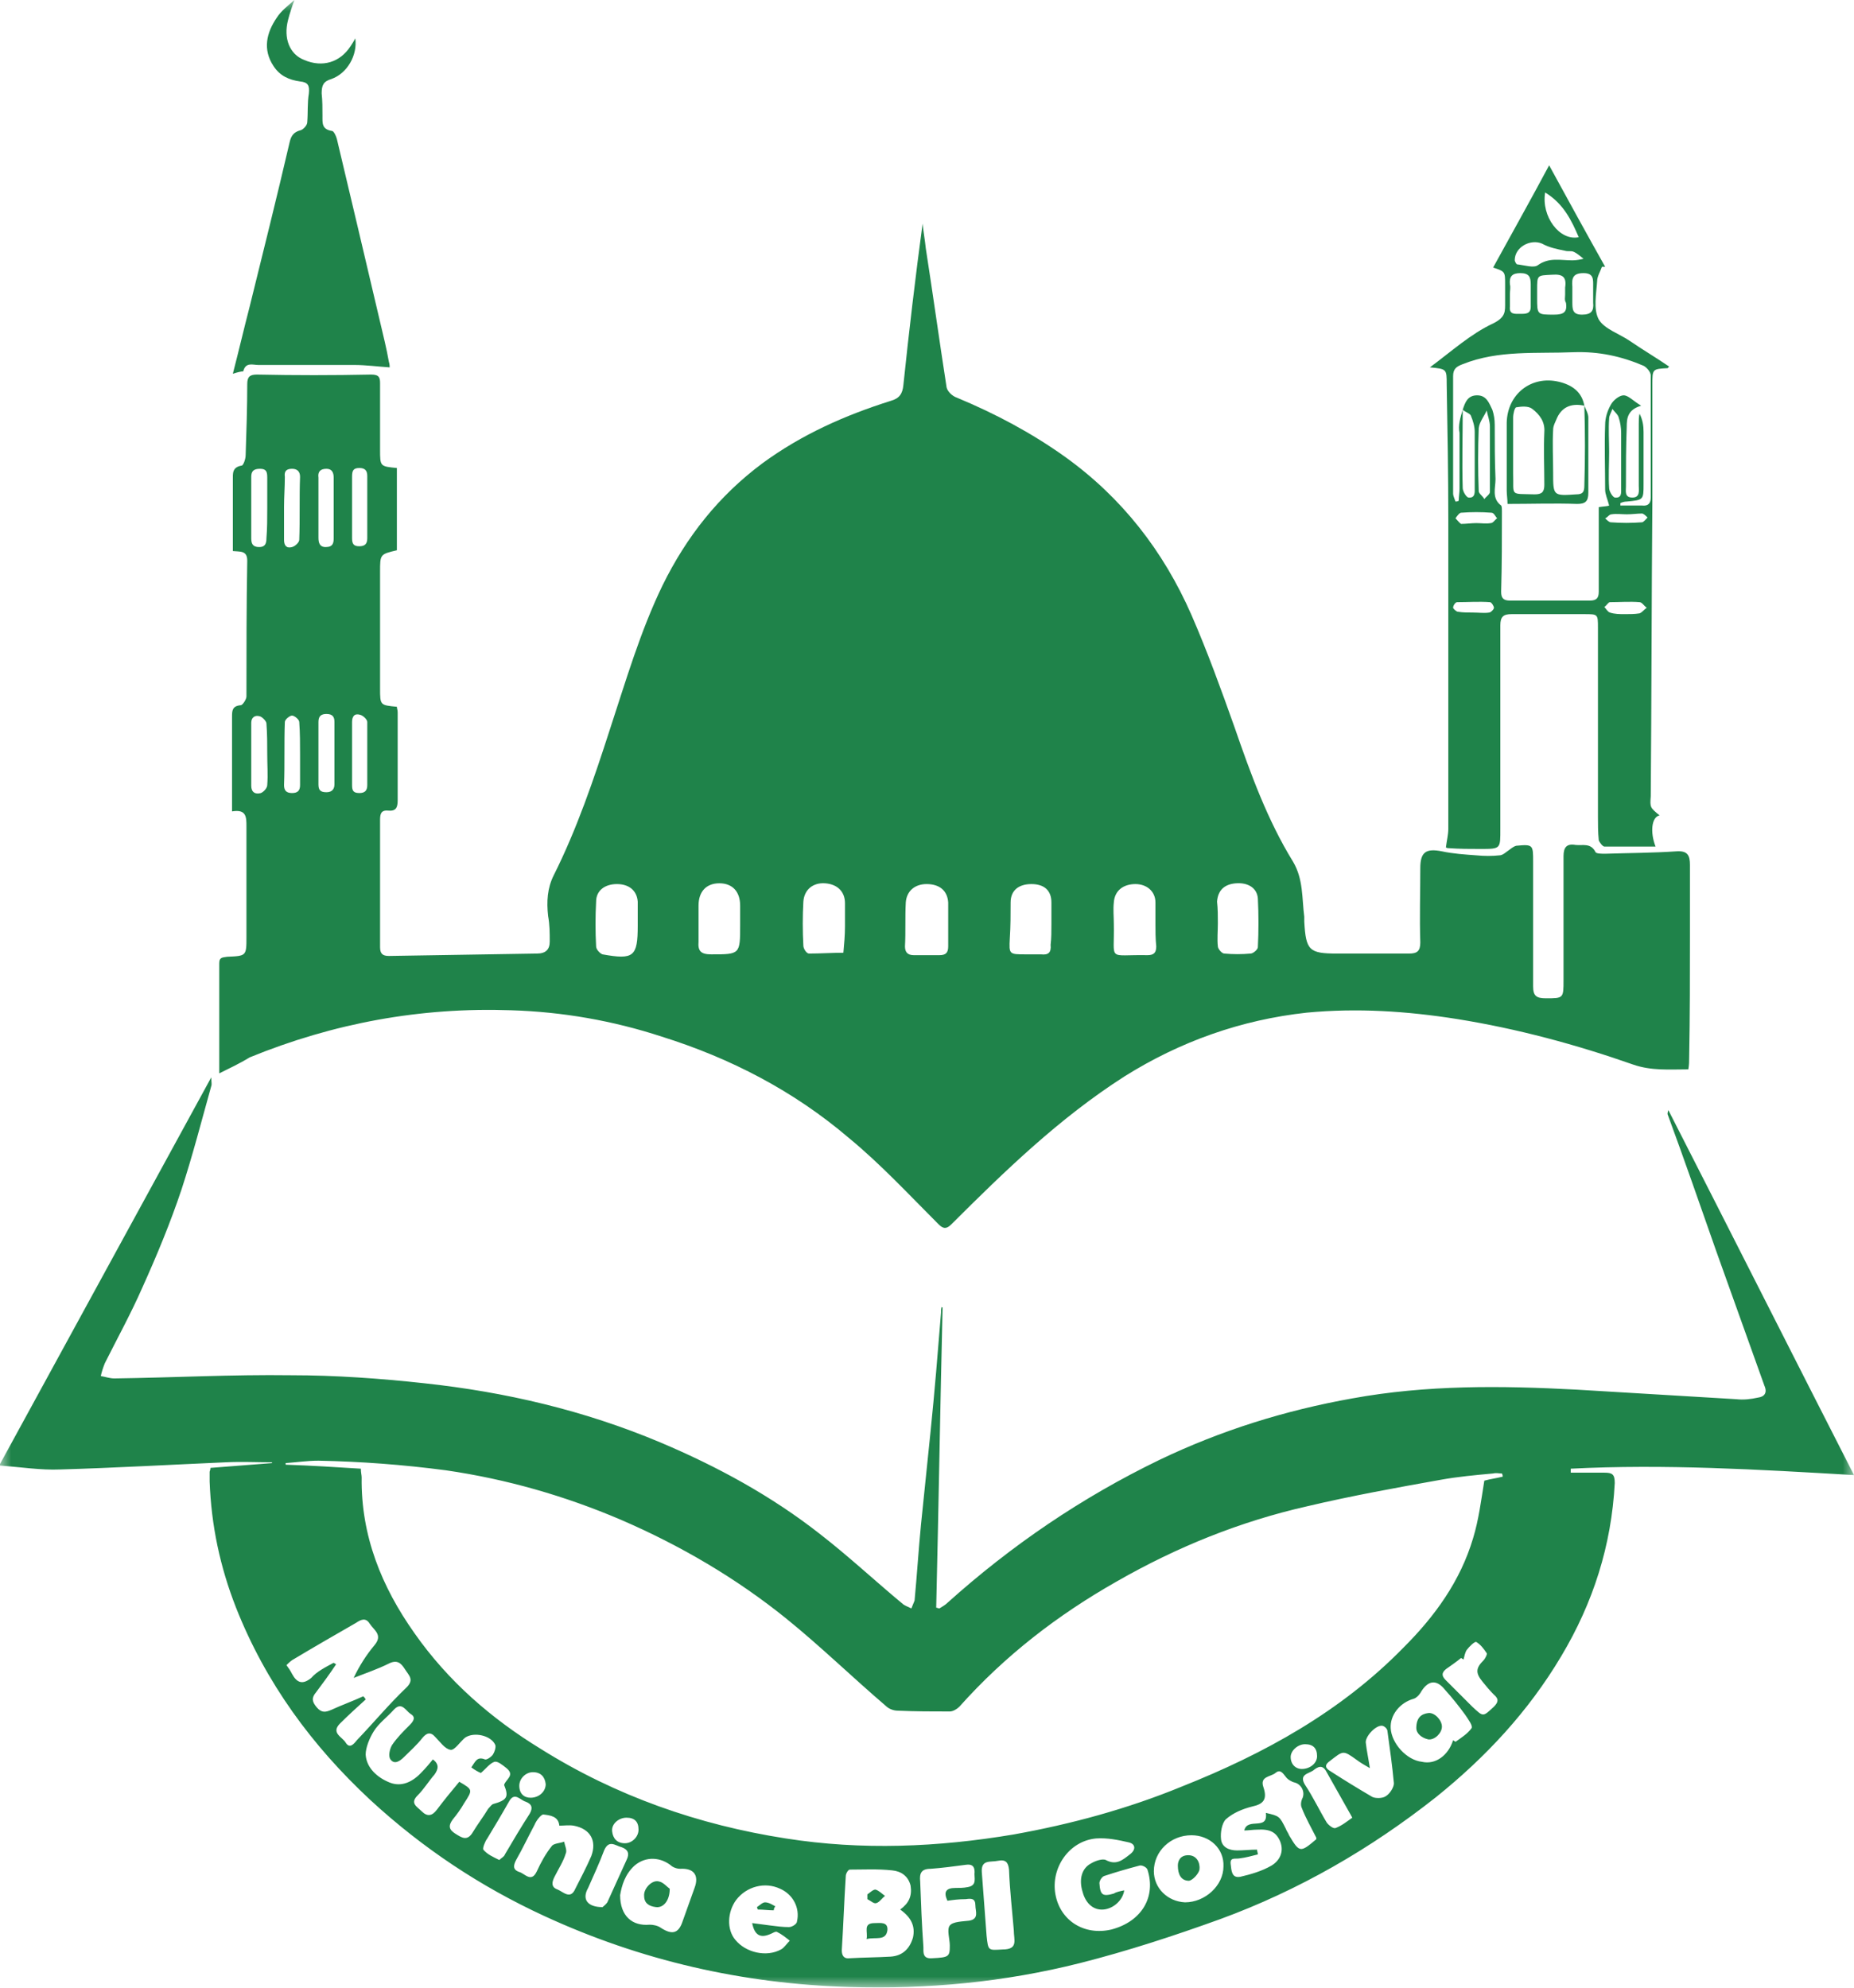 <svg xmlns="http://www.w3.org/2000/svg" width="83" height="89" viewBox="0 0 83 89" fill="none"><g clip-path="url(#clip0_209_215)"><mask id="mask0_209_215" style="mask-type:luminance" maskUnits="userSpaceOnUse" x="-1" y="0" width="84" height="89"><path d="M82.999 0H-0V89H82.999V0Z" fill="white"/></mask><g mask="url(#mask0_209_215)"><path d="M9.815 48.058C9.815 46.413 9.815 44.768 9.815 43.123C9.815 42.837 9.994 42.873 10.173 42.837C11.033 42.801 11.033 42.801 11.033 41.943C11.033 40.298 11.033 38.654 11.033 37.009C11.033 36.58 11.033 36.222 10.388 36.329C10.388 36.043 10.388 35.829 10.388 35.614C10.388 34.434 10.388 33.254 10.388 32.11C10.388 31.824 10.388 31.609 10.782 31.574C10.854 31.574 11.033 31.323 11.033 31.18C11.033 29.142 11.033 27.14 11.069 25.102C11.069 24.637 10.746 24.708 10.424 24.672C10.424 24.136 10.424 23.636 10.424 23.099C10.424 22.563 10.424 22.026 10.424 21.49C10.424 21.204 10.388 20.918 10.818 20.846C10.89 20.846 10.997 20.56 10.997 20.382C11.033 19.309 11.069 18.236 11.069 17.199C11.069 16.878 11.176 16.77 11.499 16.77C13.218 16.806 14.902 16.806 16.621 16.77C16.979 16.77 17.015 16.913 17.015 17.163C17.015 18.165 17.015 19.13 17.015 20.131C17.015 20.882 17.015 20.882 17.767 20.954C17.767 22.169 17.767 23.421 17.767 24.637C17.015 24.816 17.015 24.816 17.015 25.602C17.015 27.354 17.015 29.071 17.015 30.823C17.015 31.574 17.015 31.574 17.767 31.645C17.767 31.717 17.803 31.788 17.803 31.895C17.803 33.218 17.803 34.506 17.803 35.829C17.803 36.151 17.732 36.329 17.373 36.294C17.015 36.258 17.015 36.508 17.015 36.758C17.015 38.046 17.015 39.333 17.015 40.584C17.015 41.192 17.015 41.8 17.015 42.408C17.015 42.694 17.123 42.801 17.409 42.801C19.63 42.766 21.851 42.73 24.036 42.694C24.43 42.694 24.61 42.515 24.61 42.158C24.61 41.764 24.61 41.407 24.538 41.014C24.466 40.37 24.502 39.762 24.789 39.19C25.828 37.116 26.58 34.899 27.296 32.682C28.013 30.501 28.657 28.284 29.66 26.21C30.735 24.029 32.168 22.205 34.138 20.739C35.894 19.452 37.828 18.594 39.87 17.95C40.264 17.843 40.407 17.628 40.443 17.235C40.694 14.839 40.98 12.408 41.303 10.012C41.338 10.37 41.41 10.763 41.446 11.12C41.768 13.194 42.055 15.268 42.377 17.342C42.413 17.521 42.628 17.736 42.843 17.807C44.562 18.522 46.175 19.38 47.679 20.453C50.222 22.277 52.085 24.672 53.339 27.533C54.055 29.178 54.664 30.859 55.273 32.575C55.99 34.649 56.742 36.723 57.888 38.582C58.354 39.369 58.282 40.227 58.39 41.049C58.39 41.121 58.39 41.192 58.39 41.264C58.462 42.551 58.605 42.694 59.858 42.694C60.933 42.694 62.008 42.694 63.083 42.694C63.441 42.694 63.584 42.587 63.584 42.194C63.548 41.085 63.584 39.977 63.584 38.868C63.584 38.153 63.835 37.974 64.551 38.117C65.053 38.225 65.59 38.26 66.091 38.296C66.45 38.332 66.808 38.332 67.13 38.296C67.274 38.296 67.417 38.153 67.525 38.082C67.632 38.01 67.739 37.903 67.882 37.867C68.635 37.795 68.635 37.831 68.635 38.582C68.635 40.441 68.635 42.301 68.635 44.16C68.635 44.589 68.778 44.697 69.208 44.697C69.996 44.697 69.996 44.697 69.996 43.874C69.996 42.015 69.996 40.191 69.996 38.332C69.996 37.938 70.14 37.76 70.533 37.831C70.856 37.867 71.214 37.724 71.429 38.153C71.465 38.225 71.716 38.225 71.859 38.225C72.934 38.189 74.008 38.189 75.047 38.117C75.549 38.082 75.656 38.296 75.656 38.725C75.656 39.762 75.656 40.763 75.656 41.8C75.656 43.66 75.656 45.519 75.62 47.379C75.62 47.522 75.62 47.664 75.584 47.879C74.725 47.879 73.936 47.95 73.112 47.664C70.569 46.771 67.918 46.055 65.232 45.626C62.975 45.269 60.754 45.126 58.497 45.34C55.56 45.662 52.837 46.627 50.33 48.201C47.428 50.06 44.992 52.42 42.592 54.816C42.377 55.03 42.234 55.03 42.019 54.816C40.694 53.493 39.44 52.134 38.007 50.954C35.535 48.844 32.705 47.379 29.625 46.413C27.439 45.698 25.183 45.304 22.89 45.233C18.842 45.09 14.938 45.805 11.176 47.343C10.71 47.629 10.245 47.843 9.815 48.058ZM42.449 41.407C42.449 41.085 42.449 40.728 42.449 40.406C42.413 39.869 42.055 39.583 41.482 39.583C40.944 39.583 40.586 39.905 40.55 40.406C40.514 41.049 40.55 41.729 40.514 42.372C40.514 42.623 40.622 42.766 40.909 42.766C41.303 42.766 41.661 42.766 42.055 42.766C42.342 42.766 42.449 42.658 42.449 42.372C42.449 42.015 42.449 41.693 42.449 41.407ZM51.727 41.371C51.727 41.049 51.727 40.728 51.727 40.406C51.727 39.905 51.333 39.583 50.832 39.583C50.294 39.583 49.9 39.869 49.864 40.406C49.828 40.728 49.864 41.049 49.864 41.371C49.9 43.088 49.542 42.73 51.368 42.766C51.655 42.766 51.763 42.658 51.763 42.372C51.727 42.015 51.727 41.693 51.727 41.371ZM37.828 41.371C37.828 41.049 37.828 40.763 37.828 40.441C37.828 39.905 37.47 39.583 36.932 39.548C36.395 39.512 36.001 39.834 35.965 40.37C35.929 41.014 35.929 41.693 35.965 42.337C35.965 42.48 36.108 42.694 36.216 42.694C36.717 42.694 37.255 42.658 37.756 42.658C37.792 42.265 37.828 41.872 37.828 41.478C37.828 41.443 37.828 41.407 37.828 41.371ZM28.55 41.371C28.55 41.049 28.55 40.692 28.55 40.37C28.514 39.869 28.156 39.583 27.619 39.583C27.081 39.583 26.687 39.869 26.687 40.37C26.651 41.049 26.651 41.693 26.687 42.372C26.687 42.515 26.866 42.694 26.974 42.73C28.371 42.98 28.55 42.837 28.55 41.443C28.55 41.407 28.55 41.371 28.55 41.371ZM54.521 41.336C54.521 41.693 54.485 42.051 54.521 42.372C54.521 42.48 54.7 42.694 54.807 42.694C55.202 42.73 55.596 42.73 55.99 42.694C56.097 42.694 56.312 42.515 56.312 42.408C56.348 41.693 56.348 40.942 56.312 40.227C56.276 39.762 55.882 39.512 55.345 39.548C54.807 39.583 54.521 39.869 54.485 40.37C54.521 40.692 54.521 41.014 54.521 41.336ZM33.135 41.407C33.135 41.121 33.135 40.835 33.135 40.549C33.135 39.905 32.777 39.548 32.204 39.548C31.631 39.548 31.272 39.905 31.272 40.549C31.272 41.085 31.272 41.621 31.272 42.158C31.237 42.587 31.38 42.73 31.846 42.73C33.135 42.73 33.135 42.73 33.135 41.407ZM47.07 41.371C47.07 41.049 47.07 40.728 47.07 40.406C47.07 39.869 46.748 39.583 46.175 39.583C45.601 39.583 45.243 39.869 45.243 40.406C45.243 40.942 45.243 41.478 45.207 42.015C45.171 42.73 45.171 42.73 45.924 42.73C46.139 42.73 46.389 42.73 46.604 42.73C46.927 42.766 47.07 42.658 47.034 42.301C47.07 42.015 47.07 41.693 47.07 41.371ZM14.257 33.719C14.257 34.184 14.257 34.649 14.257 35.114C14.257 35.364 14.329 35.471 14.615 35.471C14.866 35.471 14.973 35.328 14.973 35.114C14.973 34.184 14.973 33.254 14.973 32.325C14.973 32.11 14.902 31.967 14.615 31.967C14.364 31.967 14.257 32.074 14.257 32.325C14.257 32.825 14.257 33.29 14.257 33.719ZM14.257 22.706C14.257 23.171 14.257 23.6 14.257 24.065C14.257 24.279 14.293 24.494 14.579 24.494C14.902 24.494 14.938 24.315 14.938 24.1C14.938 23.206 14.938 22.277 14.938 21.383C14.938 21.168 14.866 20.989 14.615 20.989C14.329 20.989 14.221 21.133 14.257 21.383C14.257 21.812 14.257 22.277 14.257 22.706ZM11.964 22.742C11.964 22.277 11.964 21.812 11.964 21.383C11.964 21.133 11.928 20.989 11.642 20.989C11.355 20.989 11.248 21.097 11.248 21.347C11.248 22.277 11.248 23.171 11.248 24.1C11.248 24.351 11.319 24.494 11.606 24.494C11.857 24.494 11.928 24.351 11.928 24.1C11.964 23.671 11.964 23.206 11.964 22.742ZM15.761 33.755C15.761 34.22 15.761 34.649 15.761 35.114C15.761 35.328 15.761 35.507 16.084 35.507C16.334 35.507 16.442 35.4 16.442 35.15C16.442 34.22 16.442 33.254 16.442 32.325C16.442 32.217 16.263 32.039 16.12 32.003C15.869 31.931 15.761 32.074 15.761 32.325C15.761 32.825 15.761 33.29 15.761 33.755ZM11.964 33.791C11.964 33.326 11.964 32.861 11.928 32.396C11.928 32.289 11.749 32.11 11.642 32.074C11.427 32.003 11.248 32.11 11.248 32.36C11.248 33.29 11.248 34.255 11.248 35.185C11.248 35.471 11.427 35.578 11.678 35.507C11.785 35.471 11.964 35.292 11.964 35.15C12 34.685 11.964 34.255 11.964 33.791ZM12.716 22.706C12.716 23.206 12.716 23.671 12.716 24.172C12.716 24.422 12.824 24.565 13.075 24.494C13.218 24.458 13.397 24.279 13.397 24.172C13.433 23.242 13.397 22.277 13.433 21.347C13.433 21.097 13.29 20.989 13.075 20.989C12.824 20.989 12.716 21.097 12.752 21.347C12.752 21.812 12.716 22.241 12.716 22.706ZM15.761 22.742C15.761 23.206 15.761 23.671 15.761 24.1C15.761 24.351 15.833 24.458 16.084 24.458C16.334 24.458 16.442 24.351 16.442 24.1C16.442 23.171 16.442 22.241 16.442 21.311C16.442 21.061 16.334 20.954 16.084 20.954C15.797 20.954 15.761 21.097 15.761 21.347C15.761 21.848 15.761 22.312 15.761 22.742ZM13.433 33.791C13.433 33.29 13.433 32.825 13.397 32.325C13.397 32.217 13.182 32.039 13.075 32.039C12.967 32.039 12.752 32.217 12.752 32.325C12.716 33.254 12.752 34.22 12.716 35.15C12.716 35.4 12.824 35.507 13.075 35.507C13.325 35.507 13.433 35.4 13.433 35.15C13.433 34.72 13.433 34.255 13.433 33.791Z" fill="#1F834A"/><path d="M42.198 58.535C42.091 63.004 42.019 67.51 41.912 71.98C41.947 71.98 42.019 72.015 42.055 72.015C42.162 71.944 42.306 71.872 42.413 71.765C45.279 69.19 48.431 67.045 51.906 65.364C54.664 64.042 57.53 63.148 60.539 62.611C63.871 62.003 67.202 62.039 70.569 62.218C72.969 62.361 75.334 62.504 77.734 62.647C78.056 62.683 78.379 62.647 78.701 62.575C78.988 62.54 79.131 62.361 78.988 62.039C78.271 60.037 77.555 58.034 76.838 56.032C76.122 53.994 75.405 51.92 74.653 49.882C74.653 49.846 74.653 49.81 74.689 49.703C77.483 55.173 80.206 60.573 83 66.044C78.701 65.793 74.51 65.543 70.319 65.758C70.319 65.829 70.319 65.865 70.319 65.936C70.82 65.936 71.322 65.936 71.823 65.936C72.181 65.936 72.289 66.008 72.289 66.402C72.145 69.19 71.322 71.765 69.889 74.161C68.42 76.628 66.522 78.666 64.3 80.454C61.363 82.778 58.139 84.638 54.628 85.925C52.551 86.676 50.473 87.355 48.36 87.891C44.956 88.75 41.518 89.071 38.007 88.964C33.243 88.821 28.693 87.784 24.359 85.782C21.493 84.459 18.914 82.743 16.585 80.597C13.97 78.166 11.893 75.341 10.567 71.98C9.851 70.156 9.457 68.296 9.385 66.33C9.385 66.187 9.385 66.044 9.385 65.901C9.385 65.865 9.421 65.829 9.421 65.722C10.316 65.651 11.248 65.579 12.179 65.507V65.472C11.499 65.472 10.818 65.436 10.101 65.472C7.63 65.579 5.158 65.722 2.686 65.793C1.827 65.829 0.931 65.686 -0.036 65.615C3.152 59.786 6.269 54.065 9.457 48.237C9.457 48.451 9.493 48.523 9.457 48.63C9.027 50.167 8.633 51.705 8.131 53.243C7.63 54.745 7.021 56.211 6.376 57.641C5.875 58.785 5.266 59.894 4.692 61.038C4.621 61.216 4.549 61.431 4.513 61.61C4.728 61.646 4.907 61.717 5.122 61.717C7.773 61.681 10.388 61.538 13.039 61.574C15.009 61.574 17.015 61.717 18.985 61.932C22.639 62.325 26.15 63.148 29.553 64.578C32.096 65.651 34.532 66.974 36.717 68.69C38.007 69.691 39.189 70.799 40.443 71.837C40.55 71.908 40.658 71.944 40.801 72.015C40.837 71.908 40.909 71.765 40.944 71.658C41.052 70.513 41.123 69.369 41.231 68.261C41.374 66.866 41.518 65.472 41.661 64.077C41.84 62.325 41.983 60.573 42.127 58.785C42.127 58.678 42.127 58.606 42.162 58.499C42.127 58.535 42.162 58.535 42.198 58.535ZM16.155 65.758C16.155 65.936 16.191 66.044 16.191 66.151C16.155 68.761 17.087 71.05 18.556 73.124C20.06 75.269 21.994 76.95 24.215 78.308C27.583 80.418 31.272 81.706 35.177 82.313C38.58 82.85 41.983 82.707 45.386 82.134C47.966 81.67 50.473 80.99 52.909 79.989C56.599 78.523 60.038 76.628 62.832 73.767C64.229 72.373 65.375 70.799 65.948 68.869C66.199 68.046 66.306 67.188 66.45 66.294C66.701 66.223 66.987 66.187 67.274 66.115C67.274 66.079 67.274 66.044 67.238 65.972C67.094 65.972 66.987 65.936 66.844 65.972C66.056 66.044 65.267 66.115 64.48 66.258C62.473 66.616 60.503 66.974 58.533 67.438C55.524 68.118 52.694 69.262 50.008 70.799C47.357 72.301 44.992 74.125 42.95 76.414C42.843 76.521 42.664 76.628 42.521 76.628C41.733 76.628 40.98 76.628 40.192 76.592C40.013 76.592 39.798 76.521 39.655 76.378C38.15 75.09 36.717 73.696 35.213 72.48C32.956 70.656 30.448 69.19 27.798 68.046C25.29 66.974 22.675 66.223 19.953 65.829C18.054 65.579 16.155 65.436 14.257 65.4C13.755 65.4 13.29 65.472 12.788 65.507C12.788 65.543 12.788 65.543 12.788 65.579C13.899 65.615 15.009 65.686 16.155 65.758ZM21.099 79.131C21.278 78.881 21.35 78.63 21.708 78.774C21.78 78.809 21.994 78.666 22.066 78.559C22.138 78.451 22.209 78.237 22.174 78.13C21.994 77.701 21.206 77.522 20.812 77.808C20.597 77.987 20.347 78.38 20.168 78.344C19.917 78.308 19.702 77.987 19.487 77.772C19.272 77.522 19.093 77.593 18.914 77.808C18.663 78.13 18.377 78.38 18.09 78.666C17.911 78.845 17.66 79.024 17.481 78.774C17.373 78.63 17.445 78.308 17.552 78.13C17.767 77.808 18.054 77.522 18.341 77.236C18.52 77.057 18.627 76.878 18.377 76.735C18.162 76.592 17.982 76.163 17.624 76.557C17.338 76.878 16.944 77.165 16.729 77.522C16.55 77.808 16.37 78.237 16.37 78.559C16.406 79.166 16.908 79.596 17.445 79.81C17.982 80.025 18.484 79.775 18.878 79.346C19.057 79.166 19.236 78.952 19.38 78.774C19.666 78.988 19.63 79.202 19.451 79.453C19.2 79.739 18.985 80.097 18.699 80.383C18.341 80.74 18.663 80.883 18.878 81.098C19.129 81.348 19.344 81.312 19.559 81.026C19.881 80.597 20.203 80.204 20.562 79.775C21.171 80.132 21.171 80.132 20.776 80.74C20.633 80.99 20.454 81.241 20.275 81.455C20.06 81.741 20.096 81.92 20.383 82.099C20.669 82.278 20.92 82.457 21.171 82.027C21.386 81.67 21.636 81.348 21.851 80.99C21.923 80.919 21.994 80.811 22.066 80.776C22.711 80.597 22.783 80.454 22.568 79.917C22.639 79.667 23.069 79.489 22.675 79.166C22.496 79.024 22.281 78.845 22.138 78.881C21.923 78.952 21.744 79.202 21.529 79.381C21.421 79.346 21.242 79.238 21.099 79.131ZM14.938 74.447C14.973 74.482 15.009 74.482 15.045 74.518C14.758 74.948 14.472 75.341 14.149 75.77C13.934 76.02 13.97 76.199 14.185 76.449C14.4 76.699 14.579 76.664 14.83 76.557C15.296 76.342 15.797 76.163 16.263 75.948C16.299 75.984 16.335 76.02 16.37 76.091C15.976 76.449 15.582 76.807 15.224 77.165C14.794 77.593 15.332 77.772 15.475 78.023C15.654 78.308 15.833 78.094 15.976 77.915C16.729 77.129 17.409 76.306 18.197 75.555C18.556 75.198 18.305 75.019 18.126 74.733C17.947 74.447 17.767 74.304 17.409 74.482C16.908 74.733 16.37 74.912 15.833 75.126C16.084 74.59 16.406 74.089 16.765 73.66C17.159 73.195 16.729 72.981 16.55 72.695C16.37 72.409 16.155 72.516 15.941 72.659C15.009 73.195 14.078 73.731 13.182 74.268C13.039 74.339 12.931 74.447 12.824 74.554C12.931 74.697 13.003 74.805 13.075 74.948C13.29 75.341 13.54 75.448 13.934 75.126C14.185 74.84 14.543 74.661 14.938 74.447ZM50.33 84.638C50.258 85.102 49.828 85.46 49.398 85.496C48.969 85.531 48.61 85.245 48.467 84.709C48.288 84.137 48.431 83.636 48.861 83.422C49.04 83.315 49.363 83.207 49.506 83.279C49.972 83.529 50.258 83.279 50.581 83.028C50.867 82.814 50.832 82.564 50.545 82.492C50.079 82.385 49.578 82.278 49.076 82.313C47.858 82.421 47.034 83.636 47.249 84.817C47.464 85.996 48.539 86.676 49.757 86.39C51.118 86.032 51.763 84.924 51.369 83.708C51.333 83.601 51.118 83.493 51.01 83.529C50.473 83.672 49.972 83.815 49.434 83.994C49.327 84.03 49.219 84.209 49.219 84.316C49.255 84.852 49.363 84.924 49.864 84.781C49.972 84.709 50.151 84.673 50.33 84.638ZM40.3 85.496C40.694 85.21 40.837 84.888 40.765 84.423C40.658 83.994 40.336 83.779 39.941 83.743C39.297 83.672 38.652 83.708 38.043 83.708C37.971 83.708 37.864 83.886 37.864 83.994C37.792 85.102 37.756 86.211 37.685 87.32C37.685 87.57 37.792 87.713 38.043 87.677C38.652 87.641 39.261 87.641 39.87 87.605C40.407 87.57 40.73 87.248 40.873 86.747C40.98 86.247 40.801 85.853 40.3 85.496ZM58.927 82.278C58.712 81.849 58.462 81.419 58.282 80.955C58.211 80.811 58.246 80.633 58.318 80.49C58.426 80.204 58.246 79.882 57.96 79.81C57.817 79.775 57.638 79.667 57.566 79.56C57.422 79.381 57.315 79.202 57.1 79.381C56.886 79.56 56.384 79.525 56.563 80.025C56.742 80.561 56.563 80.776 56.062 80.883C55.631 80.99 55.202 81.169 54.879 81.455C54.7 81.634 54.628 82.063 54.664 82.349C54.7 82.707 55.023 82.85 55.381 82.85C55.667 82.85 55.99 82.814 56.276 82.814C56.276 82.885 56.312 82.957 56.312 83.028C56.026 83.1 55.775 83.171 55.488 83.207C55.309 83.243 55.059 83.136 55.094 83.458C55.13 83.743 55.13 84.102 55.524 84.03C55.99 83.922 56.491 83.779 56.921 83.529C57.279 83.315 57.494 82.921 57.315 82.457C57.136 82.027 56.85 81.884 56.276 81.92C56.097 81.92 55.883 81.956 55.703 81.956C55.846 81.348 56.778 81.992 56.67 81.169C57.279 81.312 57.279 81.312 57.566 81.884C57.602 81.992 57.673 82.063 57.709 82.17C58.175 82.957 58.211 82.957 58.927 82.349C58.927 82.349 58.927 82.313 58.927 82.278ZM42.413 85.102C42.234 84.709 42.342 84.53 42.771 84.53C42.95 84.53 43.13 84.53 43.309 84.494C43.774 84.423 43.595 84.066 43.631 83.815C43.631 83.529 43.488 83.458 43.237 83.493C42.7 83.565 42.162 83.636 41.661 83.672C41.231 83.672 41.159 83.886 41.195 84.244C41.231 85.21 41.267 86.175 41.339 87.177C41.339 87.427 41.303 87.713 41.733 87.677C42.485 87.641 42.521 87.605 42.521 87.105C42.521 86.819 42.377 86.39 42.521 86.211C42.664 86.032 43.094 86.032 43.38 85.996C43.846 85.925 43.667 85.567 43.667 85.317C43.667 84.995 43.488 84.995 43.237 85.031C42.915 85.031 42.664 85.067 42.413 85.102ZM65.053 77.915C65.088 77.951 65.124 77.951 65.16 77.987C65.411 77.808 65.698 77.629 65.877 77.379C65.948 77.272 65.734 76.986 65.59 76.771C65.303 76.378 65.017 76.02 64.695 75.663C64.3 75.162 63.907 75.233 63.584 75.806C63.512 75.913 63.405 76.02 63.297 76.056C62.653 76.235 62.223 76.806 62.259 77.379C62.295 78.058 62.975 78.809 63.656 78.881C64.264 79.024 64.838 78.595 65.053 77.915ZM27.762 84.852C27.762 85.782 28.299 86.247 29.087 86.175C29.231 86.175 29.445 86.211 29.589 86.318C30.09 86.64 30.377 86.569 30.556 86.032C30.735 85.531 30.914 85.031 31.093 84.53C31.308 83.958 31.058 83.636 30.448 83.672C30.341 83.672 30.198 83.636 30.09 83.565C29.589 83.136 28.908 83.1 28.407 83.529C27.977 83.922 27.834 84.423 27.762 84.852ZM25.039 81.741C25.004 81.312 24.61 81.276 24.323 81.241C24.215 81.241 24 81.526 23.929 81.706C23.642 82.242 23.392 82.778 23.105 83.279C22.997 83.493 22.926 83.708 23.248 83.815C23.499 83.886 23.786 84.316 24.036 83.779C24.215 83.386 24.43 82.993 24.717 82.635C24.825 82.528 25.075 82.528 25.254 82.457C25.29 82.635 25.398 82.85 25.326 82.993C25.218 83.35 25.004 83.672 24.825 84.03C24.717 84.244 24.645 84.494 24.968 84.602C25.218 84.709 25.541 85.067 25.756 84.566C26.007 84.066 26.257 83.601 26.472 83.1C26.723 82.421 26.436 81.884 25.684 81.741C25.469 81.706 25.254 81.741 25.039 81.741ZM33.673 86.103C33.959 86.139 34.21 86.175 34.496 86.211C34.783 86.247 35.034 86.282 35.32 86.282C35.464 86.282 35.679 86.139 35.679 86.032C35.822 85.424 35.499 84.817 34.926 84.566C34.246 84.244 33.422 84.459 32.956 85.067C32.562 85.603 32.526 86.39 32.92 86.854C33.386 87.427 34.317 87.641 34.962 87.284C35.105 87.212 35.213 87.033 35.356 86.89C35.177 86.747 34.998 86.604 34.783 86.497C34.711 86.462 34.568 86.569 34.461 86.604C34.031 86.783 33.78 86.64 33.673 86.103ZM53.339 82.17C52.408 82.17 51.656 82.885 51.656 83.779C51.656 84.53 52.264 85.138 53.052 85.174C53.948 85.174 54.772 84.423 54.772 83.565C54.807 82.778 54.163 82.17 53.339 82.17ZM61.327 79.166C61.077 79.024 60.897 78.916 60.754 78.809C60.109 78.344 60.145 78.38 59.536 78.845C59.285 79.024 59.321 79.166 59.572 79.31C60.181 79.703 60.825 80.097 61.435 80.454C61.578 80.525 61.901 80.525 62.044 80.418C62.223 80.311 62.402 80.025 62.402 79.846C62.33 79.059 62.223 78.308 62.115 77.522C62.115 77.415 62.008 77.307 61.901 77.272C61.614 77.2 61.077 77.772 61.148 78.058C61.184 78.38 61.256 78.702 61.327 79.166ZM45.386 86.426C45.315 85.567 45.207 84.638 45.172 83.708C45.136 83.386 45.028 83.243 44.67 83.315C44.347 83.386 43.918 83.243 43.953 83.815C44.025 84.781 44.097 85.71 44.168 86.676C44.24 87.355 44.24 87.32 44.885 87.284C45.601 87.284 45.386 86.854 45.386 86.426ZM65.519 74.304C65.483 74.268 65.447 74.268 65.411 74.232C65.196 74.411 64.981 74.554 64.731 74.733C64.516 74.912 64.551 75.055 64.731 75.233C65.124 75.627 65.519 76.02 65.912 76.414C66.414 76.878 66.378 76.878 66.88 76.414C67.094 76.199 67.094 76.056 66.88 75.877C66.701 75.698 66.522 75.484 66.378 75.305C66.056 74.912 66.056 74.697 66.414 74.339C66.486 74.268 66.593 74.054 66.557 74.018C66.414 73.803 66.271 73.624 66.091 73.517C66.02 73.481 65.769 73.731 65.662 73.874C65.59 73.982 65.555 74.161 65.519 74.304ZM26.974 85.388C27.01 85.353 27.117 85.281 27.189 85.174C27.475 84.53 27.762 83.922 28.049 83.279C28.192 82.993 28.12 82.814 27.834 82.707C27.547 82.635 27.26 82.349 27.045 82.85C26.831 83.422 26.58 83.958 26.329 84.53C26.042 85.031 26.293 85.388 26.974 85.388ZM60.539 81.384C60.468 81.241 60.396 81.134 60.36 81.062C60.038 80.49 59.715 79.917 59.393 79.346C59.214 78.988 58.999 79.095 58.784 79.274C58.569 79.417 58.139 79.453 58.426 79.917C58.784 80.454 59.07 81.062 59.393 81.598C59.465 81.706 59.679 81.884 59.787 81.849C60.073 81.741 60.288 81.562 60.539 81.384ZM22.353 83.279C22.46 83.171 22.568 83.136 22.604 83.028C22.962 82.421 23.32 81.813 23.714 81.205C23.857 80.955 23.821 80.776 23.535 80.668C23.284 80.597 23.033 80.204 22.783 80.668C22.46 81.241 22.138 81.777 21.815 82.313C21.708 82.457 21.601 82.743 21.636 82.814C21.815 83.028 22.066 83.136 22.353 83.279ZM58.282 79.202C58.641 79.202 58.963 78.952 58.963 78.63C58.963 78.273 58.784 78.094 58.426 78.094C58.103 78.094 57.781 78.38 57.781 78.666C57.781 78.988 57.996 79.202 58.282 79.202ZM28.586 81.92C28.586 81.562 28.407 81.384 28.049 81.384C27.69 81.384 27.368 81.67 27.404 81.992C27.439 82.313 27.619 82.528 27.977 82.528C28.299 82.528 28.586 82.242 28.586 81.92ZM23.75 80.49C24.144 80.49 24.43 80.204 24.43 79.882C24.395 79.56 24.215 79.346 23.857 79.346C23.535 79.346 23.248 79.632 23.248 79.953C23.248 80.311 23.463 80.49 23.75 80.49Z" fill="#1F834A"/><path d="M74.295 36.508C73.937 36.58 73.865 37.259 74.116 37.903C73.328 37.903 72.576 37.903 71.823 37.903C71.752 37.903 71.609 37.724 71.573 37.617C71.537 37.259 71.537 36.902 71.537 36.58C71.537 33.755 71.537 30.93 71.537 28.105C71.537 27.497 71.537 27.497 70.928 27.497C69.853 27.497 68.743 27.497 67.668 27.497C67.31 27.497 67.167 27.605 67.167 27.998C67.167 31.037 67.167 34.077 67.167 37.08C67.167 38.01 67.203 38.01 66.271 38.01C65.805 38.01 65.34 38.01 64.838 37.974C64.766 37.974 64.731 37.939 64.731 37.939C64.766 37.653 64.838 37.366 64.838 37.116C64.838 35.829 64.838 34.577 64.838 33.29C64.838 29.965 64.838 26.604 64.838 23.278C64.838 21.24 64.802 19.238 64.766 17.199C64.766 16.52 64.766 16.52 64.014 16.448C64.981 15.733 65.841 14.947 66.844 14.482C67.417 14.196 67.381 13.945 67.381 13.516C67.381 13.266 67.381 13.016 67.381 12.73C67.381 12.158 67.381 12.158 66.844 11.979C67.668 10.477 68.492 9.011 69.352 7.402C70.211 8.975 71.035 10.477 71.859 11.943C71.823 11.943 71.752 11.943 71.716 11.943C71.644 12.158 71.501 12.372 71.501 12.587C71.465 13.159 71.322 13.838 71.573 14.303C71.823 14.732 72.504 14.947 72.97 15.268C73.543 15.662 74.152 16.019 74.725 16.413C74.689 16.448 74.653 16.484 74.653 16.484C73.973 16.52 73.973 16.52 73.973 17.235C73.973 18.987 73.973 20.703 73.973 22.456C73.937 26.854 73.937 31.252 73.901 35.65C73.865 36.151 73.865 36.151 74.295 36.508ZM65.483 18.343C65.483 19.523 65.447 20.668 65.483 21.848C65.483 21.991 65.626 22.241 65.734 22.277C66.056 22.313 66.02 22.027 66.02 21.848C66.02 21.025 66.02 20.167 66.02 19.345C66.02 19.094 65.948 18.844 65.841 18.594C65.769 18.487 65.59 18.451 65.483 18.343C65.59 18.022 65.698 17.7 66.128 17.7C66.557 17.7 66.665 18.058 66.808 18.343C66.88 18.558 66.916 18.773 66.916 19.023C66.916 19.845 66.916 20.632 66.951 21.454C66.951 21.848 66.772 22.313 67.203 22.634C67.238 22.67 67.238 22.813 67.238 22.885C67.238 24.101 67.238 25.28 67.203 26.496C67.203 26.782 67.31 26.89 67.596 26.89C68.779 26.89 69.961 26.89 71.178 26.89C71.465 26.89 71.573 26.782 71.573 26.496C71.573 25.567 71.573 24.637 71.573 23.707C71.573 23.385 71.573 23.064 71.573 22.706C71.788 22.67 71.966 22.67 72.038 22.634C71.966 22.348 71.859 22.134 71.859 21.919C71.859 20.954 71.823 19.988 71.859 19.023C71.859 18.701 71.966 18.379 72.11 18.129C72.218 17.915 72.504 17.7 72.683 17.7C72.898 17.7 73.113 17.95 73.471 18.165C72.862 18.343 72.826 18.737 72.826 19.094C72.79 19.988 72.79 20.882 72.79 21.776C72.79 21.991 72.719 22.277 73.077 22.277C73.435 22.277 73.364 21.955 73.364 21.741C73.364 20.811 73.364 19.917 73.364 18.987C73.364 18.844 73.364 18.665 73.4 18.522C73.543 18.808 73.579 19.059 73.579 19.345C73.579 20.131 73.579 20.882 73.579 21.669C73.579 22.384 73.579 22.384 72.826 22.456C72.719 22.456 72.612 22.491 72.54 22.527C72.54 22.563 72.54 22.599 72.54 22.634C72.862 22.634 73.185 22.634 73.507 22.634C73.793 22.67 73.901 22.527 73.901 22.277C73.901 20.453 73.901 18.63 73.901 16.806C73.901 16.663 73.722 16.448 73.579 16.377C72.576 15.948 71.573 15.733 70.462 15.769C68.779 15.841 67.095 15.662 65.483 16.305C65.196 16.413 65.053 16.52 65.053 16.842C65.053 18.594 65.053 20.346 65.053 22.098C65.053 22.205 65.124 22.348 65.16 22.456C65.196 22.456 65.232 22.456 65.304 22.42C65.304 22.241 65.34 22.062 65.34 21.884C65.34 21.061 65.34 20.203 65.34 19.381C65.268 19.059 65.376 18.701 65.483 18.343ZM70.068 13.194C70.068 13.087 70.068 12.98 70.068 12.873C70.14 12.408 69.961 12.265 69.495 12.3C68.814 12.336 68.814 12.3 68.814 12.98C68.814 13.087 68.814 13.23 68.814 13.338C68.814 14.088 68.814 14.088 69.567 14.088C69.996 14.088 70.175 13.981 70.104 13.552C70.032 13.445 70.068 13.302 70.068 13.194ZM72.038 20.239C72.038 20.775 72.002 21.311 72.038 21.848C72.038 21.991 72.182 22.241 72.289 22.277C72.612 22.313 72.576 22.062 72.576 21.848C72.576 21.025 72.576 20.203 72.576 19.381C72.576 19.166 72.54 18.916 72.468 18.701C72.433 18.558 72.289 18.451 72.182 18.308C72.146 18.451 72.038 18.594 72.038 18.737C72.002 19.238 72.038 19.738 72.038 20.239ZM67.811 11.657C67.811 11.693 67.883 11.836 67.919 11.836C68.241 11.871 68.671 12.014 68.85 11.871C69.352 11.514 69.853 11.657 70.391 11.657C70.57 11.657 70.749 11.621 70.892 11.585C70.749 11.478 70.606 11.335 70.426 11.264C70.319 11.228 70.175 11.264 70.068 11.228C69.71 11.156 69.352 11.085 69.029 10.906C68.528 10.691 67.811 11.049 67.811 11.657ZM66.701 20.31C66.701 19.917 66.701 19.488 66.701 19.094C66.701 18.844 66.593 18.594 66.557 18.379C66.45 18.63 66.235 18.88 66.2 19.166C66.164 20.096 66.164 21.061 66.2 21.991C66.2 22.098 66.379 22.205 66.45 22.348C66.522 22.241 66.701 22.134 66.701 22.027C66.701 21.419 66.701 20.882 66.701 20.31ZM71.322 13.159C71.322 13.052 71.322 12.944 71.322 12.837C71.322 12.515 71.358 12.229 70.892 12.229C70.426 12.229 70.355 12.444 70.391 12.837C70.391 13.052 70.391 13.302 70.391 13.516C70.391 13.838 70.391 14.088 70.82 14.088C71.25 14.088 71.358 13.91 71.322 13.552C71.322 13.409 71.322 13.302 71.322 13.159ZM67.596 13.159C67.596 13.338 67.596 13.552 67.596 13.731C67.56 14.088 67.811 14.053 68.062 14.053C68.313 14.053 68.528 14.053 68.528 13.731C68.528 13.409 68.528 13.052 68.528 12.73C68.528 12.408 68.456 12.229 68.062 12.229C67.704 12.229 67.56 12.372 67.596 12.73C67.632 12.873 67.596 13.016 67.596 13.159ZM69.173 8.618C68.994 9.69 69.818 10.799 70.677 10.62C70.355 9.869 69.996 9.118 69.173 8.618ZM72.755 27.497C72.97 27.497 73.185 27.497 73.4 27.462C73.507 27.426 73.614 27.283 73.722 27.211C73.614 27.14 73.507 26.961 73.4 26.961C72.97 26.925 72.504 26.961 72.074 26.961C72.002 26.961 71.931 27.104 71.823 27.176C71.895 27.247 71.966 27.39 72.074 27.426C72.289 27.497 72.504 27.497 72.755 27.497ZM65.948 27.426C66.2 27.426 66.45 27.462 66.665 27.426C66.737 27.426 66.88 27.283 66.88 27.211C66.88 27.14 66.772 26.961 66.701 26.961C66.2 26.925 65.734 26.961 65.232 26.961C65.16 26.961 65.053 27.104 65.053 27.211C65.053 27.247 65.196 27.39 65.268 27.39C65.483 27.426 65.734 27.426 65.948 27.426ZM66.092 23.421C66.307 23.421 66.522 23.457 66.737 23.421C66.844 23.421 66.916 23.278 67.023 23.206C66.952 23.135 66.88 22.956 66.772 22.956C66.307 22.921 65.877 22.921 65.411 22.956C65.34 22.956 65.232 23.099 65.16 23.206C65.232 23.278 65.34 23.421 65.411 23.457C65.626 23.457 65.877 23.421 66.092 23.421ZM72.826 23.028C72.612 23.028 72.361 22.992 72.146 23.028C72.038 23.028 71.966 23.171 71.859 23.206C71.931 23.278 72.038 23.385 72.11 23.385C72.576 23.421 73.041 23.421 73.507 23.385C73.579 23.385 73.686 23.242 73.758 23.171C73.686 23.099 73.579 22.992 73.507 22.992C73.292 22.992 73.077 23.028 72.826 23.028Z" fill="#1F834A"/><path d="M10.424 16.734C10.71 15.626 10.925 14.696 11.176 13.731C11.785 11.264 12.394 8.832 12.967 6.365C13.039 6.043 13.182 5.9 13.469 5.828C13.576 5.793 13.755 5.614 13.755 5.471C13.791 5.042 13.755 4.613 13.827 4.184C13.863 3.826 13.791 3.683 13.433 3.647C12.931 3.576 12.537 3.397 12.251 2.968C11.749 2.217 11.928 1.466 12.394 0.787C12.573 0.501 12.896 0.25 13.182 0C13.075 0.286 12.967 0.608 12.896 0.894C12.681 1.716 12.967 2.432 13.612 2.682C14.436 3.039 15.224 2.789 15.69 2.074C15.761 1.967 15.833 1.859 15.905 1.716C16.012 2.467 15.546 3.29 14.83 3.54C14.472 3.647 14.4 3.826 14.4 4.184C14.436 4.505 14.436 4.863 14.436 5.185C14.436 5.507 14.4 5.793 14.866 5.864C14.937 5.864 15.045 6.079 15.081 6.222C15.726 8.939 16.37 11.657 17.015 14.41C17.158 15.018 17.302 15.59 17.409 16.198C17.445 16.305 17.445 16.413 17.445 16.448C16.908 16.413 16.37 16.341 15.869 16.341C14.436 16.341 13.003 16.341 11.57 16.341C11.319 16.341 10.997 16.198 10.889 16.627C10.818 16.627 10.639 16.663 10.424 16.734Z" fill="#1F834A"/><path d="M38.795 86.819C38.867 86.497 38.616 86.103 39.154 86.103C39.404 86.103 39.763 86.032 39.727 86.426C39.655 86.926 39.19 86.711 38.795 86.819Z" fill="#1F834A"/><path d="M38.831 84.817C38.939 84.745 39.082 84.602 39.19 84.602C39.333 84.637 39.476 84.781 39.62 84.888C39.476 84.995 39.369 85.174 39.226 85.21C39.118 85.245 38.975 85.103 38.831 85.031C38.831 84.96 38.831 84.888 38.831 84.817Z" fill="#1F834A"/><path d="M63.405 77.379C63.405 76.878 63.656 76.735 63.942 76.699C64.229 76.664 64.552 77.021 64.552 77.307C64.552 77.593 64.229 77.915 63.942 77.879C63.62 77.808 63.405 77.593 63.405 77.379Z" fill="#1F834A"/><path d="M29.983 84.566C29.983 85.102 29.697 85.424 29.375 85.388C29.052 85.353 28.837 85.21 28.837 84.888C28.801 84.566 29.195 84.137 29.518 84.244C29.697 84.28 29.876 84.494 29.983 84.566Z" fill="#1F834A"/><path d="M34.64 85.531C34.389 85.531 34.174 85.496 33.923 85.496C33.923 85.46 33.888 85.424 33.888 85.388C33.995 85.317 34.139 85.174 34.246 85.174C34.425 85.174 34.568 85.281 34.712 85.353C34.676 85.388 34.64 85.46 34.64 85.531Z" fill="#1F834A"/><path d="M52.73 83.529C52.73 83.315 52.838 83.064 53.196 83.064C53.59 83.064 53.734 83.422 53.698 83.708C53.662 83.887 53.411 84.173 53.232 84.209C52.874 84.209 52.73 83.922 52.73 83.529Z" fill="#1F834A"/><path d="M70.928 18.165C70.999 18.343 71.107 18.522 71.107 18.701C71.107 19.81 71.107 20.954 71.107 22.062C71.107 22.456 70.964 22.563 70.606 22.563C69.603 22.527 68.564 22.563 67.489 22.563C67.489 22.348 67.453 22.169 67.453 21.955C67.453 20.954 67.453 19.917 67.453 18.916C67.489 17.628 68.564 16.806 69.782 17.092C70.391 17.235 70.82 17.557 70.928 18.165C70.426 18.057 69.961 18.165 69.71 18.701C69.638 18.88 69.531 19.059 69.531 19.237C69.495 19.881 69.531 20.525 69.531 21.168C69.531 22.205 69.531 22.205 70.57 22.134C70.856 22.134 70.928 22.026 70.928 21.741C70.964 20.561 70.964 19.345 70.928 18.165ZM67.74 20.131C67.74 20.489 67.74 20.846 67.74 21.168C67.775 22.241 67.56 22.098 68.707 22.134C69.029 22.134 69.137 22.026 69.137 21.705C69.137 20.918 69.101 20.131 69.137 19.345C69.172 18.88 68.922 18.558 68.599 18.308C68.42 18.165 68.098 18.201 67.883 18.236C67.811 18.236 67.74 18.522 67.74 18.701C67.74 19.13 67.74 19.631 67.74 20.131Z" fill="#1F834A"/></g></g><defs><clipPath id="clip0_209_215"><rect width="83" height="89" fill="white"/></clipPath></defs></svg>